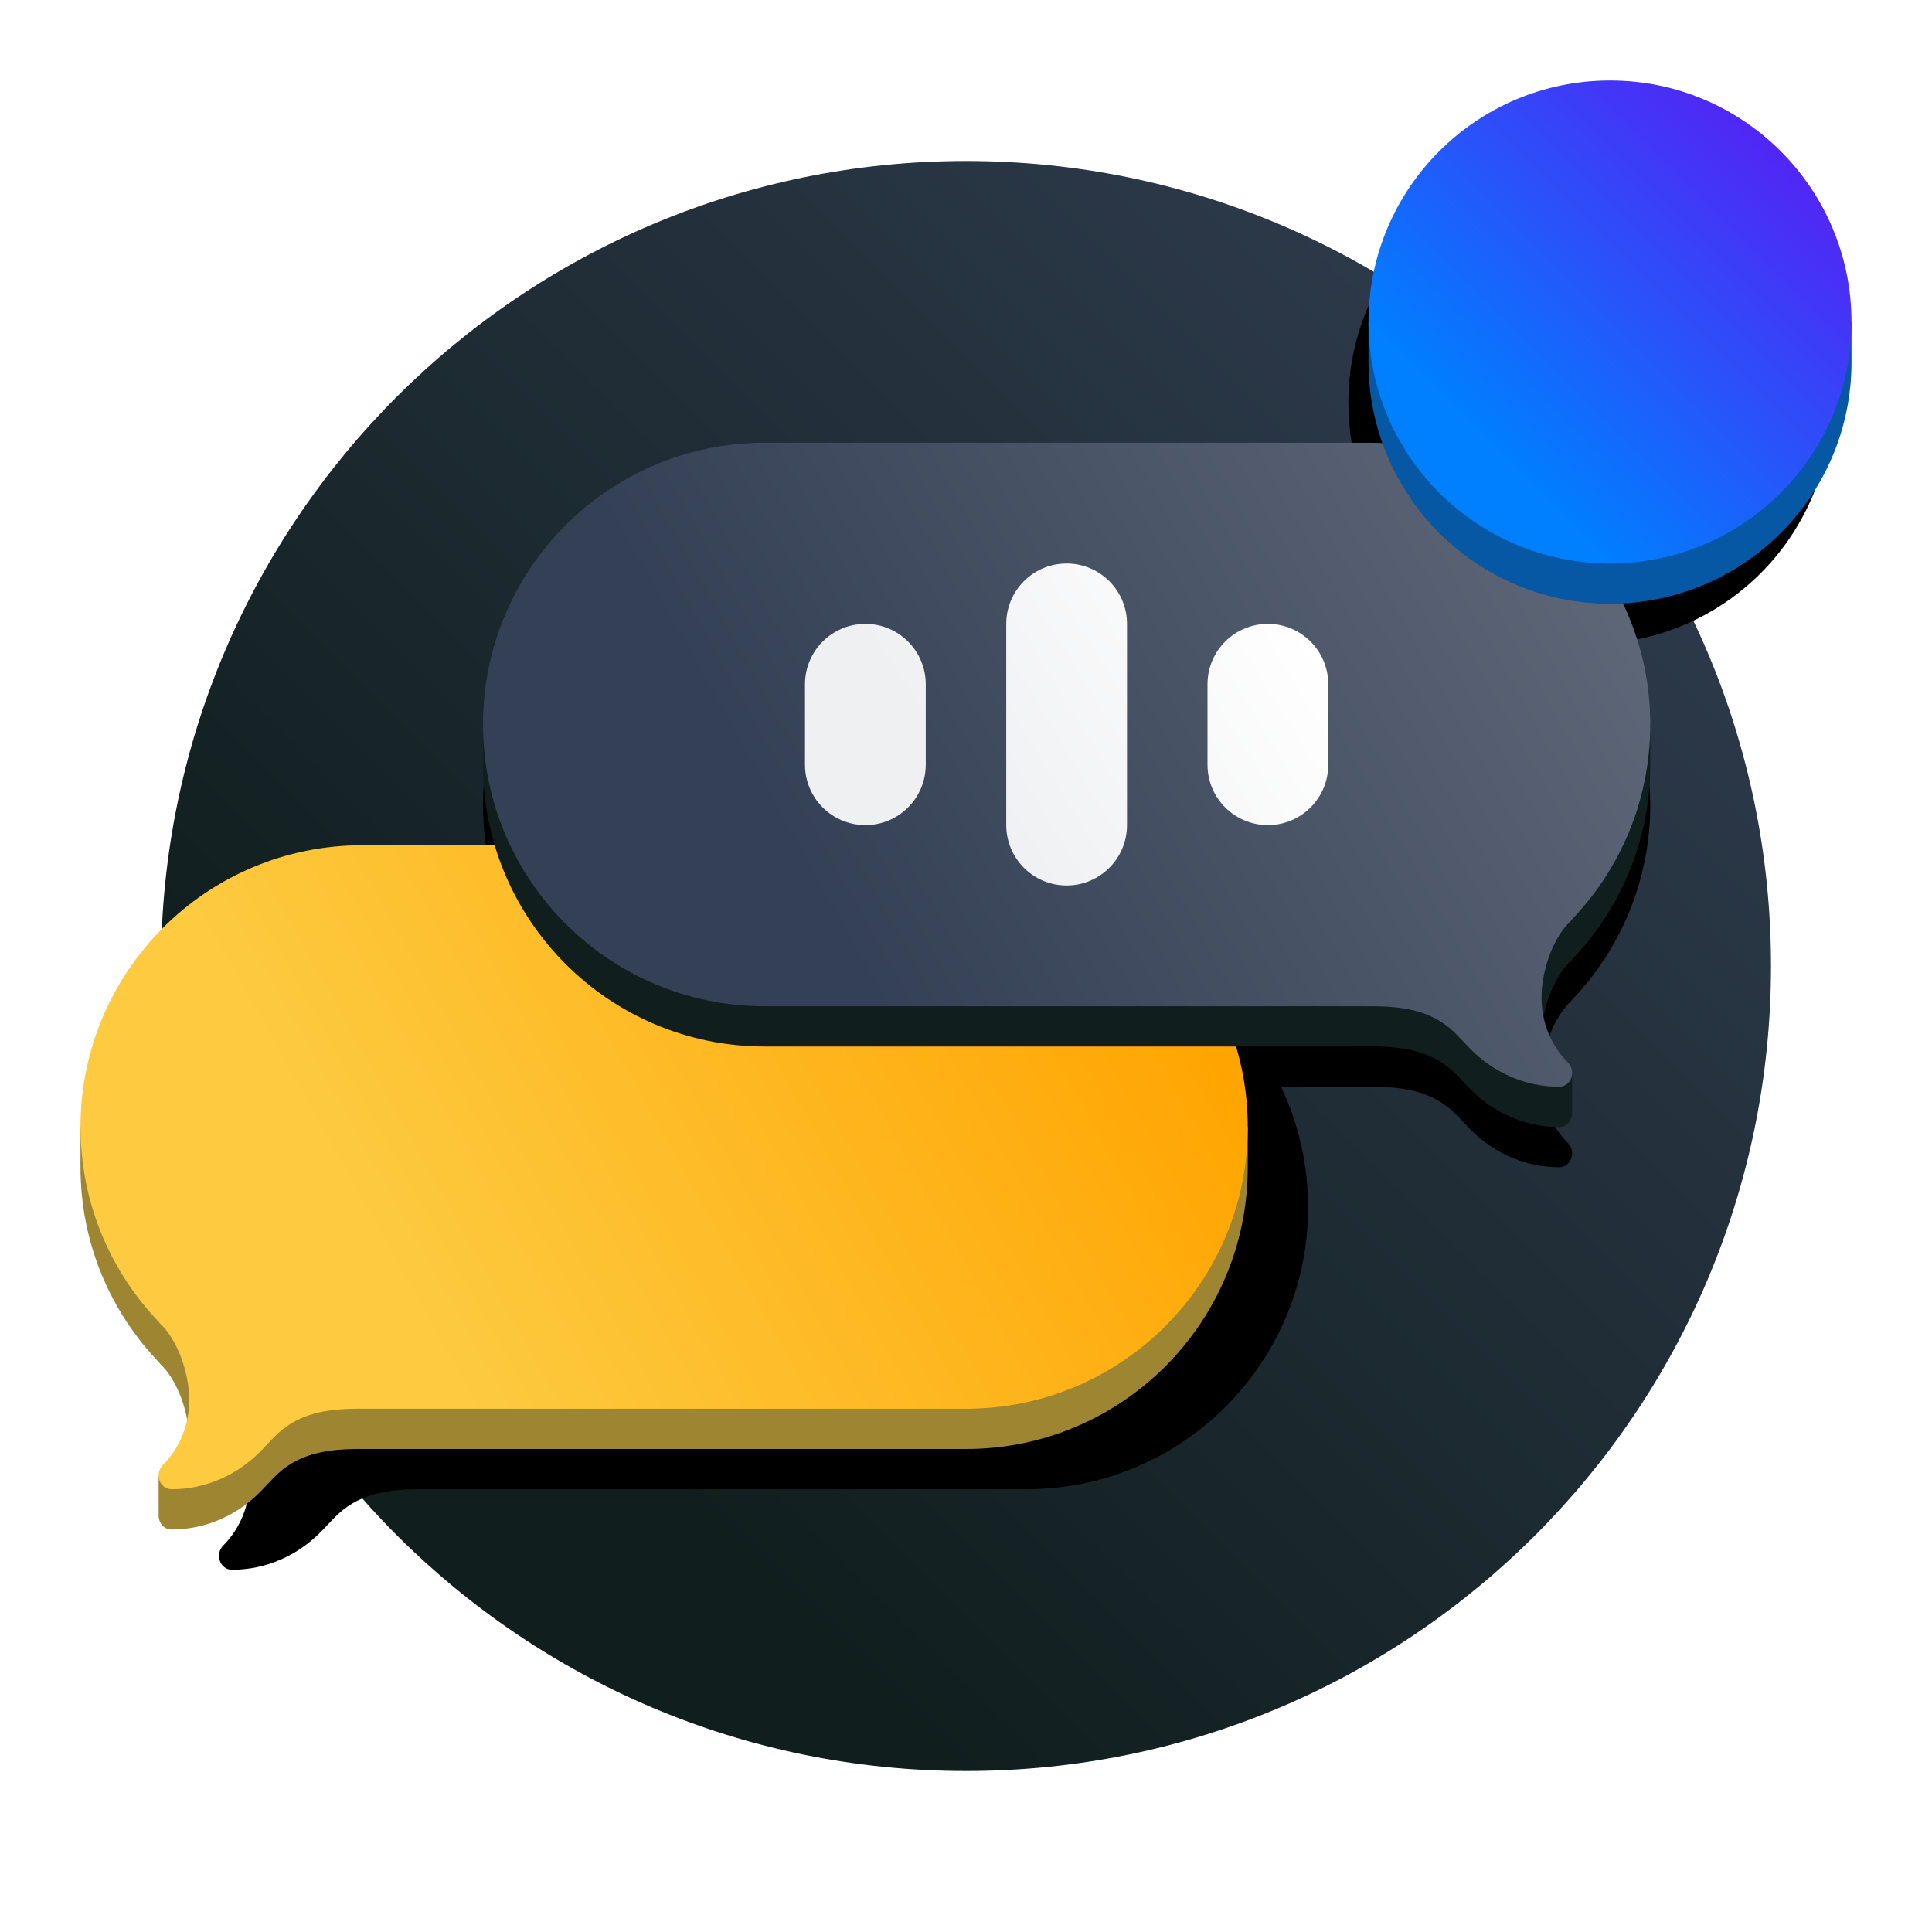<?xml version="1.0" encoding="UTF-8"?>
<svg width="96px" height="96px" viewBox="0 0 96 96" version="1.1" xmlns="http://www.w3.org/2000/svg" xmlns:xlink="http://www.w3.org/1999/xlink">
    <title>Icons (Solution)/CPaaS/3. Dark positive/2. CPaaS dark positive 96px</title>
    <defs>
        <linearGradient x1="-2.22044605e-13%" y1="100%" x2="99.004%" y2="0.996%" id="linearGradient-1">
            <stop stop-color="#101E1E" offset="0%"></stop>
            <stop stop-color="#101E1E" offset="25%"></stop>
            <stop stop-color="#344055" offset="100%"></stop>
        </linearGradient>
        <path d="M75,4 C81.627,4 87,9.373 87,16 C87,22.466 81.886,27.737 75.483,27.99 C77.069,30.259 78,33.021 78,36 C78,39.785 76.498,43.219 74.057,45.739 L74.084,45.731 C73.18,46.543 72.598,48.217 72.598,49.573 C72.598,50.84 73.099,51.982 73.902,52.789 C74.34,53.228 74.07,54 73.468,54 C71.792,54 70.184,53.299 68.992,52.049 L68.415,51.445 C67.24,50.212 65.782,50.004 64.136,49.998 L64,50 L59.653,50 C60.517,51.819 61,53.853 61,56 C61,63.732 54.732,70 47,70 L17,70 L16.865,69.998 C15.218,70.004 13.76,70.212 12.585,71.445 L12.008,72.049 C10.816,73.299 9.208,74 7.532,74 C6.93,74 6.66,73.228 7.098,72.789 C7.901,71.982 8.402,70.84 8.402,69.573 C8.402,68.217 7.82,66.543 6.916,65.73 L6.943,65.739 C4.502,63.219 3,59.785 3,56 C3,48.268 9.268,42 17,42 L21.348,42.001 C20.484,40.182 20,38.147 20,36 C20,28.268 26.268,22 34,22 L64,22 C64.206,22 64.41,22.004 64.614,22.013 C63.587,20.246 63,18.192 63,16 C63,9.373 68.373,4 75,4 Z" id="path-2"></path>
        <filter x="-8.9%" y="-10.7%" width="117.9%" height="121.4%" filterUnits="objectBoundingBox" id="filter-3">
            <feOffset dx="0" dy="0" in="SourceAlpha" result="shadowOffsetOuter1"></feOffset>
            <feGaussianBlur stdDeviation="2.5" in="shadowOffsetOuter1" result="shadowBlurOuter1"></feGaussianBlur>
            <feColorMatrix values="0 0 0 0 0.063   0 0 0 0 0.118   0 0 0 0 0.118  0 0 0 0.3 0" type="matrix" in="shadowBlurOuter1"></feColorMatrix>
        </filter>
        <linearGradient x1="0%" y1="65.22%" x2="100%" y2="34.78%" id="linearGradient-4">
            <stop stop-color="#FDCA40" offset="0%"></stop>
            <stop stop-color="#FDCA40" offset="24.609%"></stop>
            <stop stop-color="#FFA400" offset="100%"></stop>
        </linearGradient>
        <linearGradient x1="3.57353036e-13%" y1="65.22%" x2="99.004%" y2="35.083%" id="linearGradient-5">
            <stop stop-color="#344055" offset="0%"></stop>
            <stop stop-color="#344055" offset="25%"></stop>
            <stop stop-color="#5D6677" offset="100%"></stop>
        </linearGradient>
        <linearGradient x1="0%" y1="100%" x2="100%" y2="0%" id="linearGradient-6">
            <stop stop-color="#007FFF" offset="0%"></stop>
            <stop stop-color="#007FFF" offset="24.65%"></stop>
            <stop stop-color="#6610F2" offset="100%"></stop>
        </linearGradient>
        <linearGradient x1="0%" y1="68.935%" x2="100%" y2="31.065%" id="linearGradient-7">
            <stop stop-color="#EFF0F2" offset="0%"></stop>
            <stop stop-color="#EFF0F2" offset="24.731%"></stop>
            <stop stop-color="#FFFFFF" offset="100%"></stop>
        </linearGradient>
    </defs>
    <g id="Icons-(Solution)/CPaaS/3.-Dark-positive/2.-CPaaS-dark-positive-96px" stroke="none" stroke-width="1" fill="none" fill-rule="evenodd">
        <g id="Icons-(Solution)/CPaaS/1.-3D/1.-Primary/2.-CPaaS-96px" transform="translate(4, 4)">
            <path d="M84,44 C84,66.091 66.091,84 44,84 C21.909,84 4,66.091 4,44 C4,21.909 21.909,4 44,4 C66.091,4 84,21.909 84,44" id="Gradient" fill="url(#linearGradient-1)"></path>
            <g id="Shadow" style="mix-blend-mode: multiply;" fill="black" fill-opacity="1">
                <use filter="url(#filter-3)" xlink:href="#path-2"></use>
            </g>
            <path d="M44,40 C51.053,40 56.888,45.215 57.858,52 L58,52 L58,54 C58,61.732 51.732,68 44,68 L14,68 L13.865,67.998 C12.218,68.004 10.76,68.212 9.585,69.445 L9.008,70.049 C7.816,71.299 6.208,72 4.532,72 C4.149,72 3.901,71.688 3.883,71.348 L3.882,69.337 L4.882,69.337 L4.883,69.715 C5.214,69.08 5.402,68.35 5.402,67.573 C5.402,66.217 4.82,64.543 3.916,63.73 L3.943,63.739 C1.502,61.219 4.63543121e-16,57.785 0,54 L0,52 L0.142,52 C1.112,45.215 6.947,40 14,40 L44,40 Z" id="Combined-Shape" fill="#9D8532"></path>
            <path d="M44,38 C51.732,38 58,44.268 58,52 C58,59.732 51.732,66 44,66 L14,66 L13.865,65.998 C12.218,66.004 10.76,66.212 9.585,67.445 L9.008,68.049 C7.816,69.299 6.208,70 4.532,70 C3.93,70 3.66,69.228 4.098,68.789 C4.901,67.982 5.402,66.84 5.402,65.573 C5.402,64.217 4.82,62.543 3.916,61.73 L3.943,61.739 C1.502,59.219 4.63543121e-16,55.785 0,52 C-9.46895252e-16,44.268 6.268,38 14,38 L44,38 Z" id="Colour" fill="url(#linearGradient-4)"></path>
            <path d="M20,32 L20.142,32 C21.112,25.215 26.947,20 34,20 L64,20 C71.053,20 76.888,25.215 77.858,32 L78,32 L78,34 C78,37.776 76.505,41.203 74.075,43.721 L74.084,43.717 L73.951,43.848 C73.939,43.86 73.927,43.872 73.915,43.883 C73.108,44.743 72.598,46.303 72.598,47.573 C72.598,48.35 72.786,49.08 73.117,49.715 L73.118,49.307 L74.118,49.307 L74.118,51.327 C74.11,51.675 73.859,52 73.468,52 C71.792,52 70.184,51.299 68.992,50.049 L68.415,49.445 C67.24,48.212 65.782,48.004 64.135,47.998 L64,48 L34,48 C26.268,48 20,41.732 20,34 L20,32 Z" id="Combined-Shape" fill="#101E1E"></path>
            <path d="M34,18 C26.268,18 20,24.268 20,32 C20,39.732 26.268,46 34,46 L64,46 L64.136,45.998 C65.696,46.004 67.086,46.191 68.227,47.258 L68.415,47.445 L68.992,48.049 C70.184,49.299 71.792,50 73.468,50 C74.07,50 74.34,49.228 73.902,48.789 C73.099,47.982 72.598,46.84 72.598,45.573 C72.598,44.296 73.113,42.739 73.928,41.883 L74.084,41.731 L74.057,41.739 C76.498,39.219 78,35.785 78,32 C78,24.268 71.732,18 64,18 L34,18 Z" id="Path" fill="url(#linearGradient-5)"></path>
            <path d="M64,12 L64.166,12 C65.118,6.325 70.054,2 76,2 C81.946,2 86.882,6.325 87.834,12 L88,12 L88,14 C88,20.627 82.627,26 76,26 C69.373,26 64,20.627 64,14 L64,12 Z" id="Combined-Shape" fill="#0658A5"></path>
            <circle id="Oval-Copy" fill="url(#linearGradient-6)" cx="76" cy="12" r="12"></circle>
            <path d="M49,40 C47.343,40 46,38.657 46,37 L46,27 C46,25.343 47.343,24 49,24 C50.657,24 52,25.343 52,27 L52,37 C52,38.657 50.657,40 49,40 Z M59,27 C60.657,27 62,28.343 62,30 L62,34 C62,35.657 60.657,37 59,37 C57.343,37 56,35.657 56,34 L56,30 C56,28.343 57.343,27 59,27 Z M39,27 C40.657,27 42,28.343 42,30 L42,34 C42,35.657 40.657,37 39,37 C37.343,37 36,35.657 36,34 L36,30 C36,28.343 37.343,27 39,27 Z" id="Combined-Shape" fill="url(#linearGradient-7)"></path>
        </g>
    </g>
</svg>